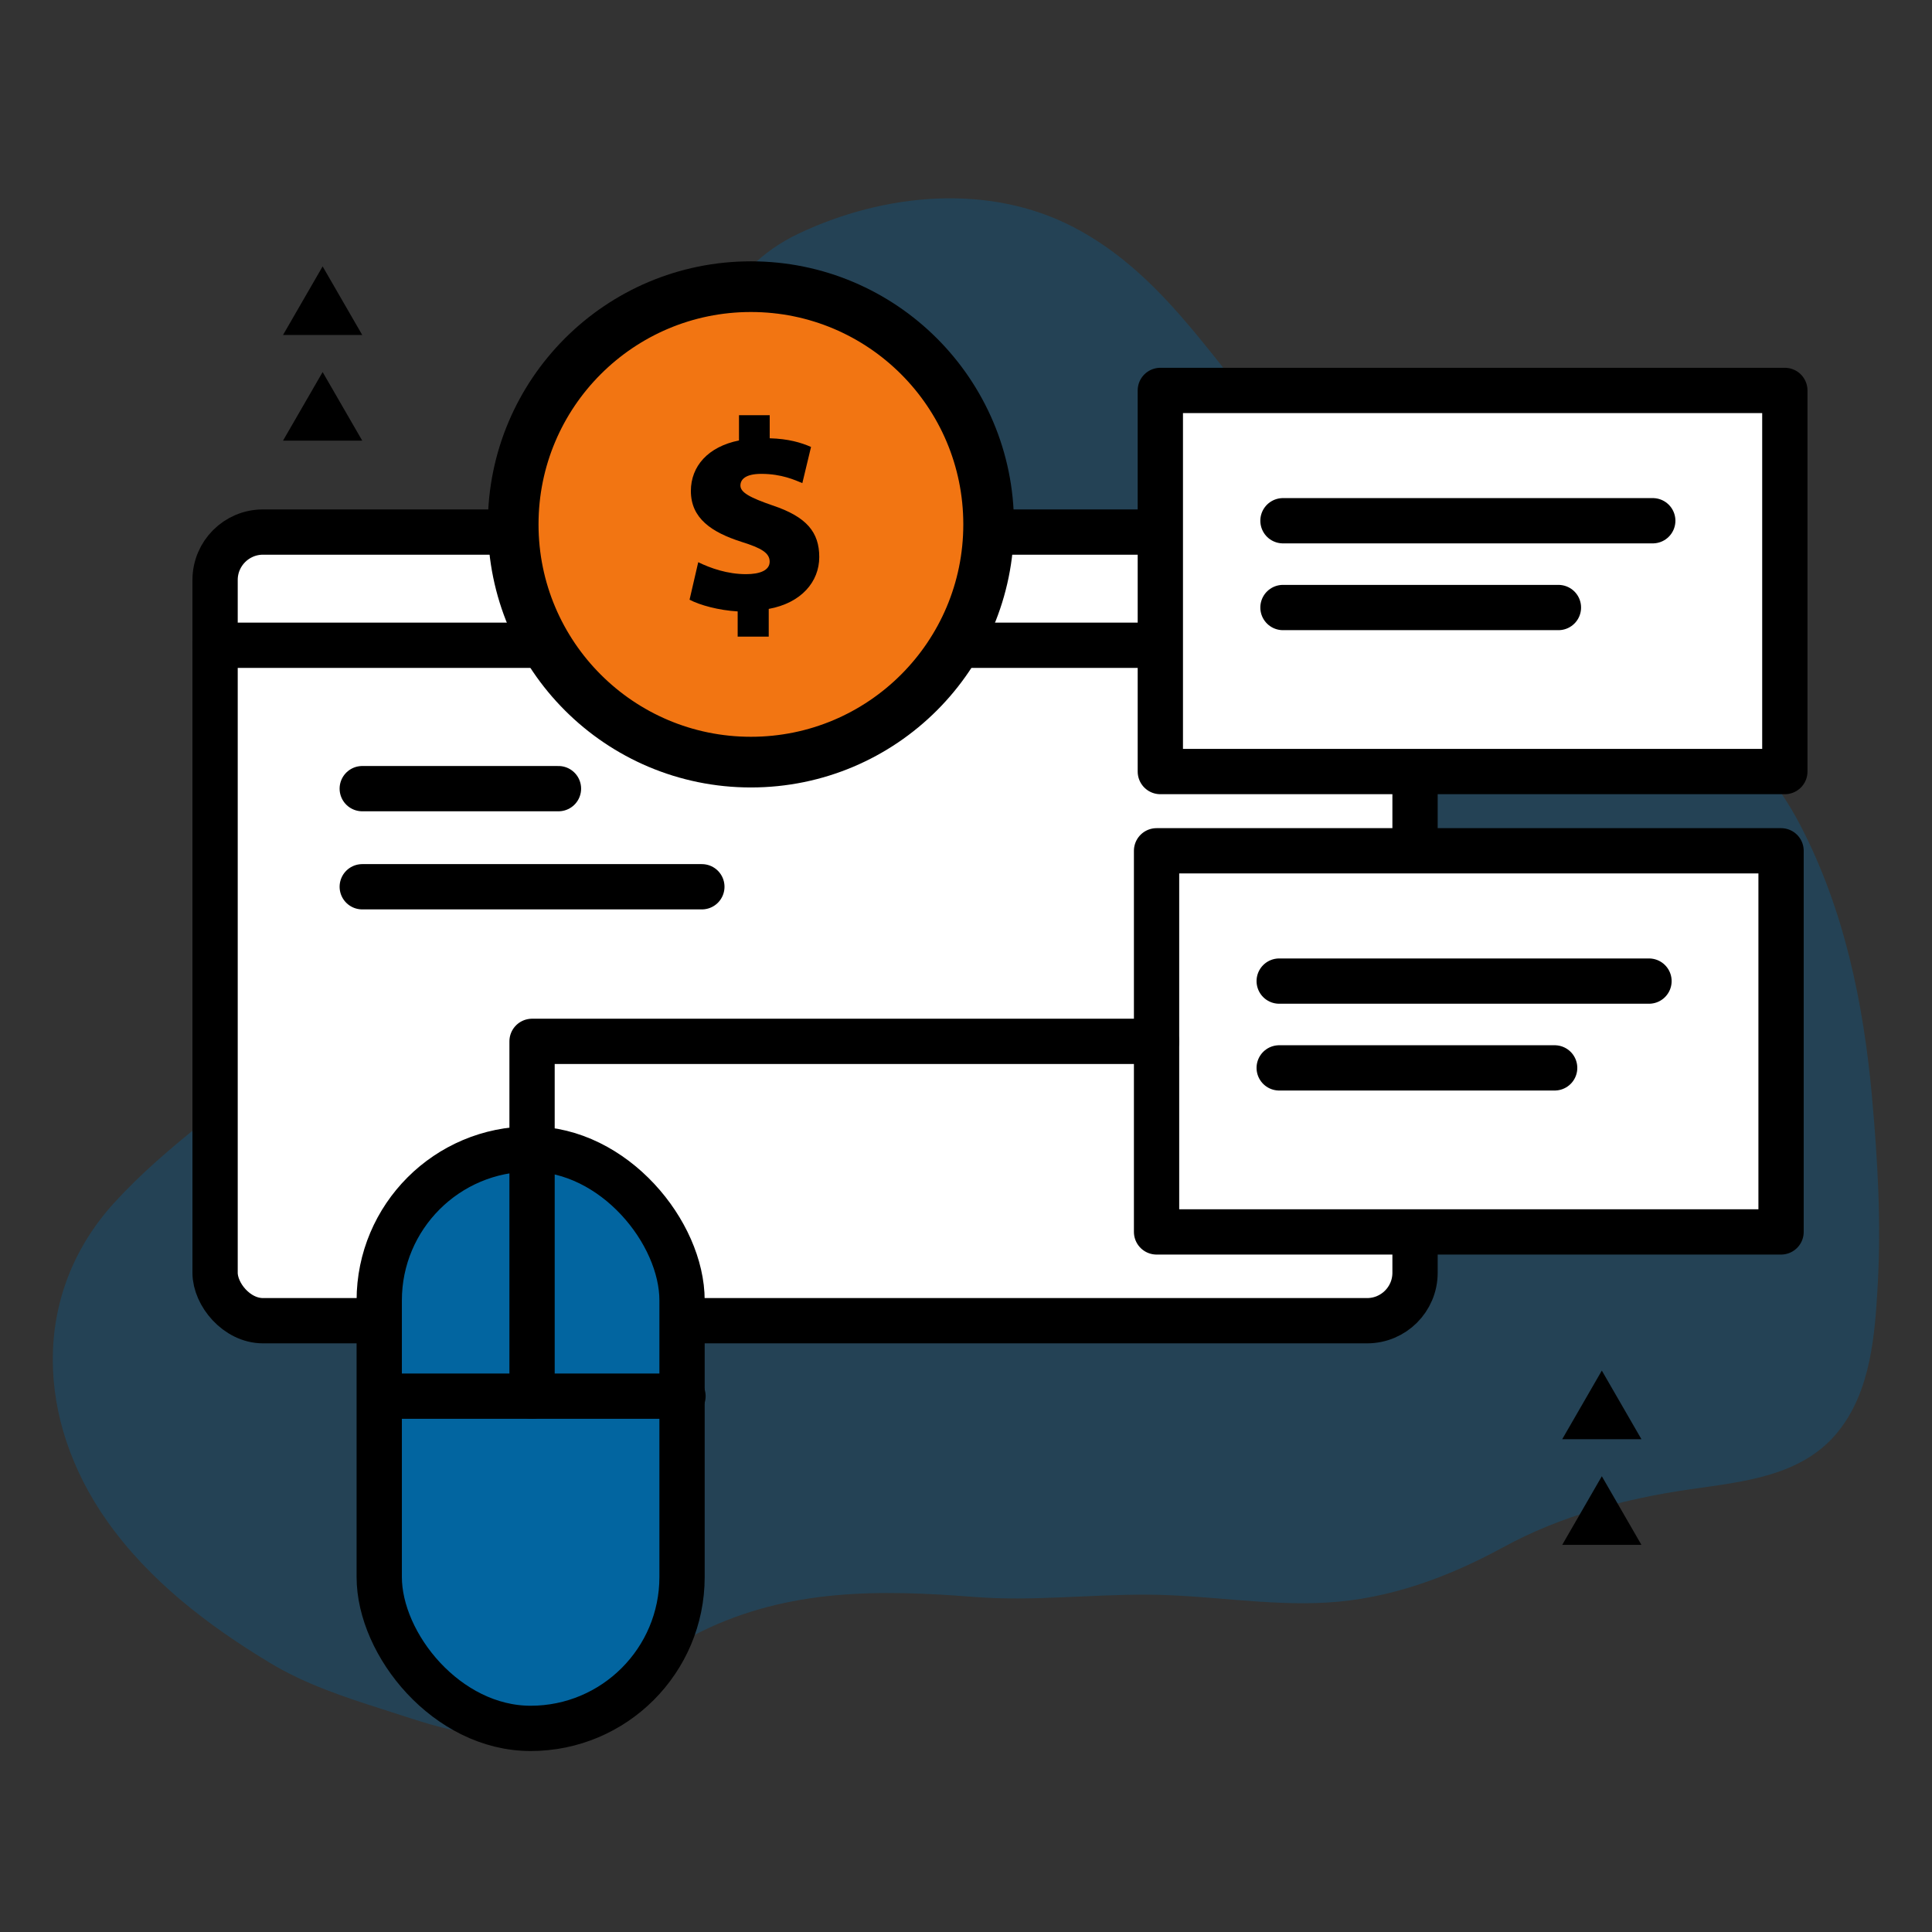 <?xml version="1.0" encoding="UTF-8"?>
<svg id="Layer_1" data-name="Layer 1" xmlns="http://www.w3.org/2000/svg" viewBox="0 0 512 512">
  <rect x="0" y="0" width="512" height="512" fill="#333333" stroke="none"/>
  <defs>
    <style>
      .cls-1 {
        fill: none;
      }

      .cls-1, .cls-2, .cls-3 {
        stroke-linecap: round;
        stroke-width: 12px;
      }

      .cls-1, .cls-2, .cls-3, .cls-4 {
        stroke: #000;
        stroke-linejoin: round;
      }

      .cls-5, .cls-6 {
        stroke-width: 0px;
      }

      .cls-5, .cls-3 {
        fill: #0265a0;
      }

      .cls-7 {
        opacity: .31;
      }

      .cls-2 {
        fill: #fff;
      }

      .cls-4 {
        fill: #f27512;
        stroke-width: 13.43px;
      }
    </style>
  </defs>
  <g class="cls-7">
    <path class="cls-5" d="m496.11,290.77c-2.27-24.98-7.37-49.74-19.05-72.15-12.37-23.74-35.35-40.59-59.78-50.42-32.9-13.24-58.02-28.84-81.27-56.09-16-18.75-28.92-40.14-51.49-51.9-22.56-11.76-50.28-8.98-72.76,1.64-20.28,9.58-26.15,28.7-31.87,48.8-12.31,43.26-32.63,84.26-59.71,120.18-12.54,16.64-26.67,32.98-42.22,46.85-15.67,13.97-33.52,25.49-47.71,41.09-22.15,24.36-20.58,57.85-1.88,84.31,11.15,15.79,26.76,27.7,43.17,37.6,9.33,5.63,19.67,9.05,30,12.34,18.07,5.74,29.06,10.67,46.98.66,12.48-6.97,24.41-14.94,37.23-21.26,23.21-11.44,47.38-11.18,72.29-9.22,15.57,1.22,30.77-.7,46.26-.6,15.78.1,31.53,3.01,47.32,2.1,16.61-.96,32.18-6.73,46.68-14.63,15.41-8.41,32.26-12.88,49.54-15.38,14.05-2.04,29.72-3.4,39.29-15.31,8.74-10.88,9.76-25.88,10.49-38.94.93-16.56-.02-33.17-1.52-49.67Z"/>
  </g>
  <rect class="cls-2" x="57" y="141" width="318" height="209" rx="12.7" ry="12.7"/>
  <line class="cls-1" x1="57" y1="171" x2="375" y2="171"/>
  <line class="cls-1" x1="96" y1="209" x2="148" y2="209"/>
  <line class="cls-1" x1="96" y1="235" x2="186" y2="235"/>
  <g>
    <polygon class="cls-6" points="424.5 391.22 414 409.41 435 409.41 424.5 391.22"/>
    <polygon class="cls-6" points="424.5 363.22 414 381.41 435 381.41 424.5 363.22"/>
  </g>
  <g>
    <polygon class="cls-6" points="85.5 98.6 75 116.78 96 116.78 85.5 98.6"/>
    <polygon class="cls-6" points="85.5 70.6 75 88.78 96 88.78 85.5 70.6"/>
  </g>
  <g>
    <circle class="cls-4" cx="199" cy="138.97" r="63"/>
    <path class="cls-6" d="m195.49,168.73v-6.7c-5.04-.29-10.01-1.66-12.75-3.1l2.3-9.94c3.24,1.58,7.71,3.17,12.67,3.17,3.67,0,6.26-1.01,6.26-3.31s-2.16-3.6-7.49-5.26c-7.85-2.52-13.39-6.19-13.39-13.47,0-6.55,4.54-11.74,12.75-13.39v-6.7h8.14v6.12c4.97.14,8.35,1.15,10.95,2.3l-2.3,9.58c-1.94-.79-5.47-2.45-10.87-2.45-4.25,0-5.54,1.51-5.54,3.1,0,1.8,2.45,3.17,8.5,5.26,9.07,3.02,12.39,7.13,12.39,13.68s-4.75,12.17-13.39,13.75v7.34h-8.21Z"/>
  </g>
  <g>
    <rect class="cls-2" x="307.5" y="103.47" width="165.5" height="101"/>
    <line class="cls-1" x1="340" y1="138" x2="438" y2="138"/>
    <line class="cls-1" x1="340" y1="161" x2="413" y2="161"/>
  </g>
  <g>
    <rect class="cls-2" x="306.5" y="225.47" width="165.5" height="101"/>
    <line class="cls-1" x1="339" y1="260" x2="437" y2="260"/>
    <line class="cls-1" x1="339" y1="283" x2="412" y2="283"/>
  </g>
  <g>
    <rect class="cls-3" x="100.5" y="304.5" width="80.25" height="153.54" rx="40.13" ry="40.13"/>
    <line class="cls-1" x1="102" y1="370" x2="181" y2="370"/>
    <polyline class="cls-1" points="141 370 141 306 141 275.97 306.5 275.97"/>
  </g>
</svg>